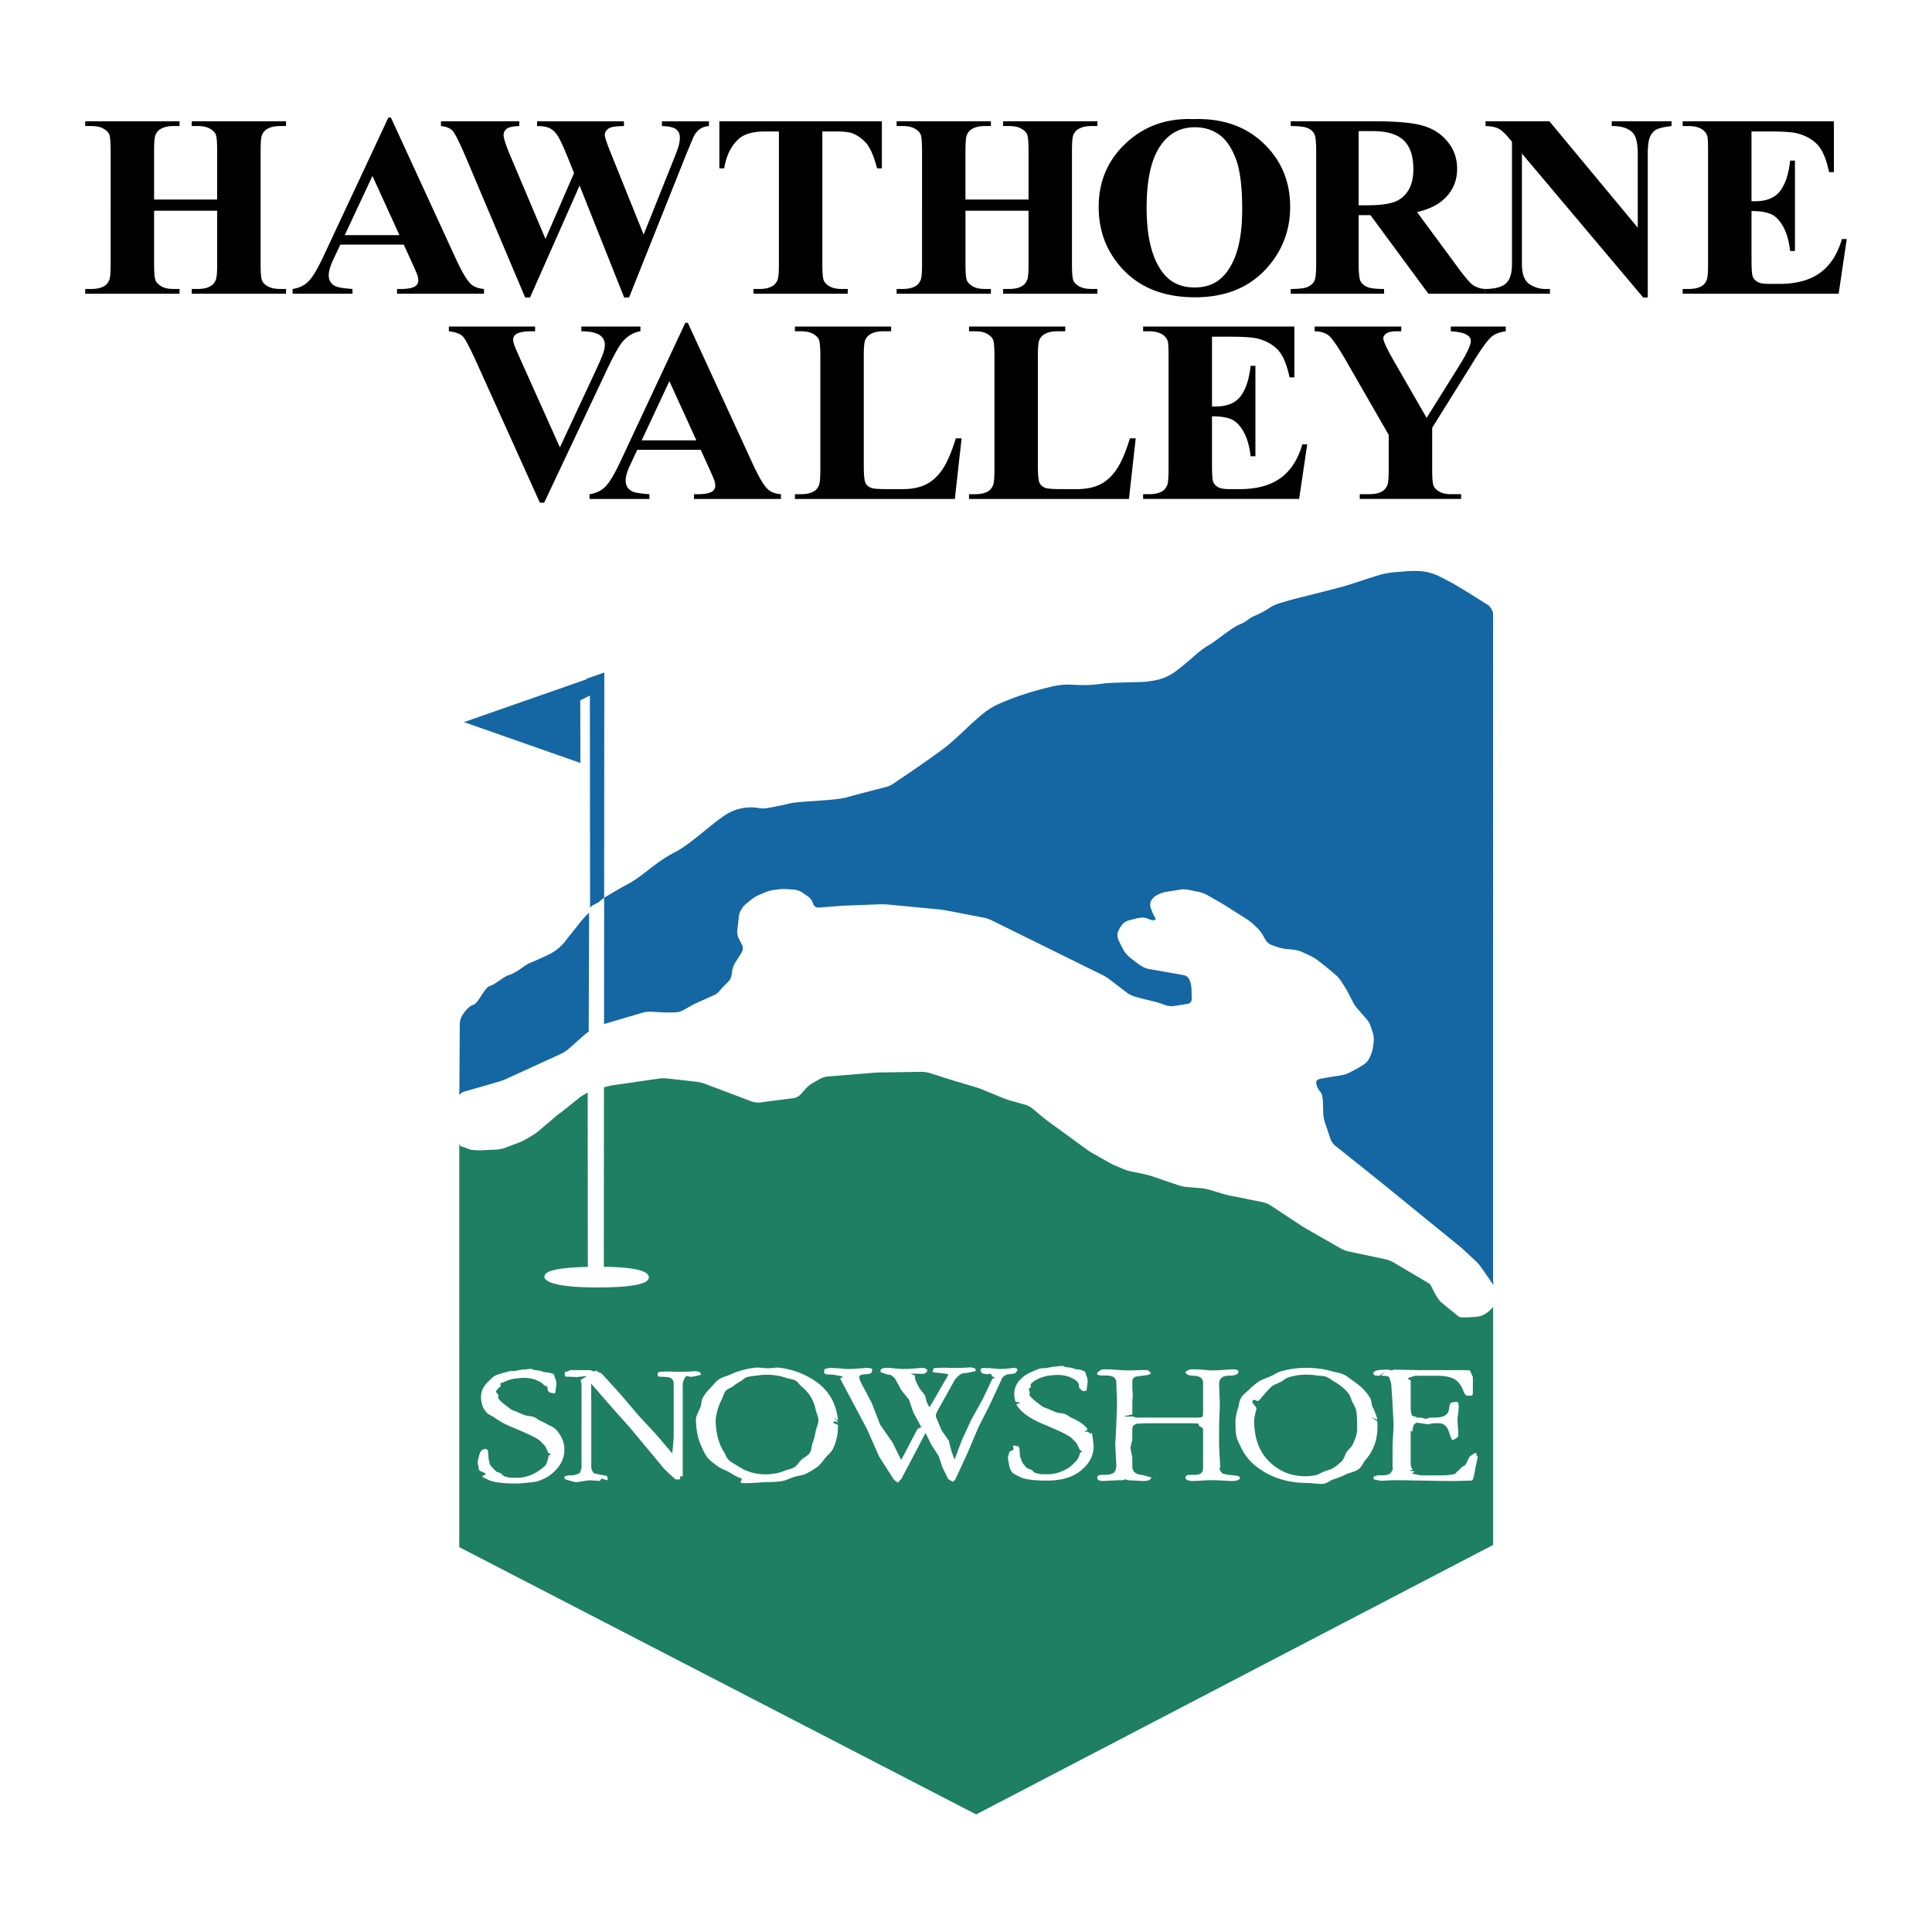 <svg xmlns="http://www.w3.org/2000/svg" width="2500" height="2500" viewBox="0 0 192.756 192.756"><g fill-rule="evenodd" clip-rule="evenodd"><path fill="#fff" d="M0 0h192.756v192.756H0V0z"/><path d="M148.967 130.395v23.744l-51.576 26.887-51.571-26.668.003-40.156c0-.225.031.176.25.201.218.023.727.289.95.312l.208.023c.223.025.588.037.812.027l1.521-.072c.224-.012.579-.084.789-.162l1.411-.529c.209-.08.539-.238.731-.354l.659-.396c.193-.115.489-.328.66-.475l1.574-1.348c.171-.146.463-.367.649-.492l1.906-1.527.691-.41.015 17.395c-3.077.09-4.331.396-4.331.971 0 .635 1.667 1.082 5.249 1.082s5.166-.363 5.166-1c0-.604-1.165-1.012-4.489-1.061l.015-17.896.084-.027c.213-.07.569-.152.791-.186l.864-.125.807-.115.889-.129c.222-.033.585-.086.807-.117l1.257-.182c.221-.033.585-.037.808-.014l1.069.121.81.092 1.07.121c.223.025.576.111.786.189l1.983.748.763.289 1.983.748c.21.078.563.119.785.09l1.198-.158.809-.105 1.364-.17a1.26 1.26 0 0 0 .676-.355l.545-.613c.149-.168.43-.395.625-.506l.787-.451c.194-.111.537-.217.76-.234l4.446-.361c.223-.02.589-.037.814-.041l4.116-.062a2.97 2.97 0 0 1 .796.117l1.918.609c.214.068.565.176.78.24l1.821.541c.215.062.561.186.77.27l2.082.854c.209.084.555.203.771.262l1.402.389c.217.061.533.227.705.371l.941.789c.172.143.461.369.641.5l1.578 1.152c.182.131.477.348.658.48l1.561 1.139c.182.131.49.33.684.439l1.559.881c.195.109.523.271.73.357l.752.318c.207.088.557.195.775.238l1.248.252c.219.043.572.139.785.211l2.703.92c.211.072.568.146.793.164l1.426.111c.223.018.582.086.797.15l1.305.395c.215.064.57.154.789.197l3.293.666c.221.045.553.182.74.307l2.969 1.961c.188.123.5.316.695.428l3.369 1.924c.193.111.533.24.752.287l3.66.775c.219.047.561.172.758.279l3.578 2.117c.328.178.424.92 1.168 1.834l1.832 1.498c.145.172 2.057 0 1.834 0 .002-.001.764.023 1.594-.965z" fill="#1e7f62"/><path d="M57.918 91.982c-.509.646-1.115 1.39-1.445 1.822a4.64 4.64 0 0 1-1.257 1.17c-.579.374-2.268 1.068-2.268 1.068a3.841 3.841 0 0 0-.703.4s-.903.683-1.461.839-1.345.932-1.902 1.088c-.558.154-1.14 1.746-1.698 1.9-.558.156-1.107 1.115-1.107 1.115a1.842 1.842 0 0 0-.205.762l-.039 6.514c-.001.223-.035.582-.016.57.019-.012.26-.254.475-.316l1.318-.375.784-.225 1.318-.377c.216-.061.559-.188.763-.281l5.539-2.533a3.35 3.35 0 0 0 .676-.439l1.242-1.1c.168-.148.446-.389.618-.531.082-.068.226-.059.184-.309l.041-11.608c.059-.197-.541.445-.857.846zM60.614 102.066c.215-.062.567-.168.782-.23l.973-.287.782-.229.973-.287a2.94 2.94 0 0 1 .798-.094l1.154.064c.224.012.59.018.814.01l.509-.013c.225-.006.567-.1.763-.211l.753-.422c.195-.111.523-.275.728-.367l1.566-.697c.205-.092.461-.283.57-.426.108-.143.329-.387.49-.543l.373-.361c.161-.156.318-.465.349-.688l.062-.439c.031-.222.153-.559.272-.75l.687-1.103a.791.791 0 0 0 .035-.698l-.358-.705a1.559 1.559 0 0 1-.133-.757l.031-.268.093-.81.031-.269c.025-.223.096-.485.157-.584l.221-.359c.061-.099.253-.294.428-.435l.491-.394c.175-.14.487-.327.693-.415l.665-.283c.207-.087.557-.185.779-.215l.515-.071c.222-.03.586-.042.81-.025l.797.059c.224.016.558.134.743.261l.608.417c.185.127.396.404.468.616l.047.138a.555.555 0 0 0 .538.354l2.093-.163a24.6 24.6 0 0 1 .813-.046l3.204-.119c.224-.008.59.002.812.023l2.119.203.812.077 2.118.202c.224.021.586.074.806.116l.327.063.801.154.326.063.8.154.327.063.801.154.326.062c.221.043.564.159.766.258l3.209 1.583c.201.099.529.262.73.36l3.209 1.584.732.36 3.207 1.583c.203.1.512.293.689.43l1.738 1.332c.178.137.5.299.717.361l.389.111c.215.061.57.154.789.207l.771.188c.219.053.57.156.781.23l.449.16c.211.074.566.107.787.07l1.389-.221a.48.48 0 0 0 .391-.473l-.025-1.045a2.72 2.72 0 0 0-.164-.787l-.043-.107a.82.82 0 0 0-.555-.449l-1.496-.266-.803-.143-1.188-.205a2.34 2.34 0 0 1-.742-.296l-.133-.087a11.496 11.496 0 0 1-.656-.481l-.408-.327a2.588 2.588 0 0 1-.512-.576 10.298 10.298 0 0 1-.373-.688l-.184-.378c-.098-.201-.152-.508-.123-.682s.156-.467.283-.653l.146-.219a1.25 1.25 0 0 1 .625-.439l.816-.213c.217-.057.525-.097.688-.089.16.007.43.08.598.162.17.082.402.125.52.095s.15-.143.076-.25a3.486 3.486 0 0 1-.287-.576l-.148-.374c-.082-.208-.068-.538.029-.732s.34-.437.539-.54l.195-.1c.201-.103.545-.215.766-.25l.682-.109.775-.124c.203-.033.551-.023.77.022l1.07.22c.219.045.559.172.754.282l1.215.686c.195.11.51.299.699.419l.695.442.688.435.697.441c.189.12.479.344.641.498l.422.398c.162.154.387.439.5.633l.326.567c.111.194.377.414.588.488l.613.215c.211.075.566.154.791.176l.85.086c.223.023.572.119.775.214l.895.418c.203.095.516.285.691.423l.514.4c.176.139.461.369.633.514l.625.525c.17.145.41.416.533.604l.326.506c.121.188.305.504.406.705l.459.891c.102.199.307.5.455.67l.184.211.537.613.168.191c.148.168.316.432.375.584.057.154.158.455.225.67l.062.203c.066.215.102.572.078.795l-.02.172a7.43 7.43 0 0 1-.113.719 4.005 4.005 0 0 1-.25.678l-.07.145a1.714 1.714 0 0 1-.521.586l-.166.105a11.76 11.76 0 0 1-.705.41l-.588.309a3.036 3.036 0 0 1-.762.254l-.742.117c-.221.035-.582.096-.803.133l-.561.098c-.221.037-.416.172-.434.299-.016.127.029.365.104.531.072.164.189.352.258.418.07.064.162.234.207.377s.088.443.094.668l.041 1.223c.008.225.072.582.143.793l.58 1.719c.072.213.273.5.449.641l4.301 3.441.635.512 5.797 4.721c.174.141 1.832 1.482 1.996 1.635l1.305 1.213c.164.152.404.428.531.611l.092.133c.129.184.338.484.465.67l.066.092c.127.184.508.746.578.84.072.094 0-.275 0-.5V61.212c0-.224-.297-.716-.486-.837 0 0-3.072-1.957-3.826-2.331-.754-.374-1.371-.79-2.352-.983-.98-.192-2.244-.046-2.244-.046-.223.026-.59.055-.812.066 0 0-.693.034-1.496.251-.803.219-2.959.973-3.924 1.237-.967.266-4.426 1.115-5.193 1.333-.768.218-1.168.344-1.168.344a3.4 3.4 0 0 0-.725.353s-.711.485-1.49.81c-.779.324-.766.564-1.572.894s-2.314 1.627-3.023 2.03c-.711.403-1.525 1.132-1.525 1.132-.168.15-.443.391-.615.537 0 0-.936.797-1.416 1.113a4.967 4.967 0 0 1-1.33.637c-.434.129-.883.196-1.432.26-.551.064-3.471.07-4.305.191-2.717.394-3.094-.172-5.115.304s-3.785 1.045-5.469 1.82c-1.686.774-3.537 3.028-5.246 4.319-1.708 1.29-5.096 3.556-5.096 3.556a2.86 2.86 0 0 1-.734.327s-2.639.668-3.885 1.019c-1.245.35-4.824.382-5.708.613-.883.232-2.315.475-2.315.475a2.435 2.435 0 0 1-.799-.022s-1.276-.291-2.719.375c-1.443.665-3.817 3.132-5.648 4.059-1.83.927-3.117 2.32-4.56 3.103-1.443.782-2.432 1.407-2.432 1.407a.444.444 0 0 0-.027.019l-.011 12.594.348-.105zM60.274 89.576l.019-22.479-1.773.615v.061l-12.229 4.271 11.617 4.076-.015-6.247.961-.48.018 21.273c-.084-.261.798-.6.798-.6.152-.152.415-.366.604-.49z" fill="#1467a2"/><path d="M69.925 137.154c0 .029-.803.205-.963.211-.161.006-.368-.096-.488-.061s-.257.402-.297.494-.06.197-.06.318v9.14c0 .104-.213-.023-.225.027s-.074.336-.09.328c-.016-.006-.403-.006-.435-.033l-1.067-.99-3.443-4.143-1.872-2.096-2.01-2.316.017 2.039v6.359c0 .119.158.479.237.539.079.062 1.218.26 1.297.279s.126.391.07.42-.47-.146-.581-.146c-.03 0-.135.227-.197.225l-.996-.059c-.081-.002-1.271.189-1.34.195-.069.006-1.106-.281-1.131-.326a.31.31 0 0 1-.036-.154c0-.021.025-.098.038-.113.012-.014.381-.094.426-.094.044-.002.338-.006.428-.012.09-.004.575-.172.618-.209s.193-.463.193-.549V138.111c0-.084-.057-.359-.086-.412-.028-.055.652-.375.595-.396-.057-.02-.992.102-1.072.092a2.286 2.286 0 0 0-.26-.023 10.182 10.182 0 0 0-.379-.008c-.029-.002-.356-.018-.383-.027-.026-.008-.048-.023-.066-.041s-.027-.363-.015-.395.233-.062.259-.076c.025-.012.28-.127.334-.127h1.936c.078 0 .274.125.339.127.064.004.249-.082.272-.072.023.008.448.324.485.232l1.836 2.012 1.913 2.246 1.782 1.924 1.569 1.846.137-1.605V138.114c0-.084-.006-.162-.019-.23s-.033-.129-.059-.182a.843.843 0 0 0-.233-.221c-.052-.021-.176-.076-.25-.086-.075-.012-.853-.043-.88-.047s-.142-.055-.151-.07c-.009-.016-.016-.236.008-.279a.277.277 0 0 1 .107-.111c.047-.029.992-.061 1.077-.055.084.006.615.029.683.031.066.002.742-.006.812-.008s.355-.012.429-.016l.221-.012.458-.029c.044 0 .424.098.439.115.016.02.069.205.069.24zM79.958 145.641c-.251.242-.4.545-.675.727-.275.182-.677.242-.975.363s-.609.213-.93.273a5.362 5.362 0 0 1-1.981.002 4.78 4.78 0 0 1-.911-.27c-.292-.121-.572-.27-.841-.449s-.694-.383-.939-.623c-.245-.238-.291-.51-.475-.799s-.337-.604-.459-.941a5.792 5.792 0 0 1-.276-1.088 7.812 7.812 0 0 1-.092-1.234c.045-.359.115-.697.209-1.014.095-.316.215-.611.359-.887.144-.273.239-.695.433-.928.193-.232.487-.277.731-.469s.497-.359.759-.502.333-.307.615-.4c.281-.096.774-.123 1.074-.172a6.02 6.02 0 0 1 .93-.072c.336 0 .66.025.973.076.313.049.614.125.905.225s.7.127.968.277c.268.148.393.42.638.619.246.199.46.418.644.652.184.234.337.486.46.758.123.271.215.559.276.865.061.307.275.711.275 1.053 0 .43-.215.756-.278 1.139a5.601 5.601 0 0 1-.283 1.08c-.125.338-.114.771-.303 1.061s-.579.435-.831.678zm1.295-7.905a7.927 7.927 0 0 0-2.202-1.018 8.579 8.579 0 0 0-1.217-.254c-.418-.057-.772.047-1.216.047-.438 0-.926-.109-1.391-.047a8.746 8.746 0 0 0-1.231.256 8.011 8.011 0 0 0-1.151.428c-.37.17-.735.215-1.078.441-.343.229-.641.633-.91.906a4.87 4.87 0 0 0-.697.887c-.195.318-.15.629-.271.992-.121.365-.408.783-.455 1.193 0 .51.044.988.132 1.438s.219.869.396 1.26c.176.389.368.828.632 1.16.264.33.599.549.95.82s.698.369 1.084.572c.387.203.814.512 1.235.646s-.267.428.189.496c.457.066 2.058-.09 2.549-.09.474 0 .933-.031 1.375-.094.442-.064.892-.311 1.303-.438.41-.125.782-.129 1.16-.316.379-.189.741-.408 1.088-.66s.583-.641.843-.938c.26-.299.544-.502.717-.846.174-.342.304-.707.39-1.096s.13-.799.13-1.232v-.082c0-.027-.48-.18-.48-.209 0-.027.111-.135.111-.164 0-.027.369.15.369.123 0-.029-.377-.48-.377-.51-.001-.027.374.365.373.336l-.007-.088a5.8 5.8 0 0 0-.261-1.258 4.938 4.938 0 0 0-.473-1.029 4.936 4.936 0 0 0-.693-.887 5.91 5.91 0 0 0-.916-.745zM108.373 138.771a.65.65 0 0 1-.109-.008c-.035-.004-.158.045-.191.029-.139-.061-.322-.232-.242-.184a.85.85 0 0 1-.139-.135.397.397 0 0 1-.033-.08 3.258 3.258 0 0 1-.021-.281c-.027-.105-.068-.15-.137-.23a1.49 1.49 0 0 0-.232-.215c-.088-.066-.516-.275-.633-.314s-.24-.072-.367-.098-.258-.047-.395-.059a4.117 4.117 0 0 0-.422-.02c-.18 0-.861.07-1.023.107a3.75 3.75 0 0 0-.475.135c-.154.053-.305.115-.449.188s-.273.148-.381.229c-.109.082-.201.168-.273.258s.018.205-.018.305c-.037.098-.184.076-.184.186 0 .111.043.184.084.297.043.113-.074.24.008.355s.186.229.309.346c.123.115.268.232.432.35.166.117.363.307.559.418.193.111.381.141.604.246.225.104.461.203.713.301s.576.078.857.17c.281.09.484.301.723.402.236.104.451.211.646.324.191.113.363.232.514.357.148.125.275.256.381.393s-.309.217-.23.357c.145-.137.32-.057.465.08.053.146.213-.109.24.041.025.15.156 1.115.156 1.271a2.85 2.85 0 0 1-.695 1.865 4.092 4.092 0 0 1-1.219.986c-.246.129-.512.234-.797.32s-.59.15-.914.193-.67.064-1.033.064c-.369 0-.705-.01-1.008-.029-.305-.02-.576-.047-.816-.086s-.449-.086-.625-.145c-.176-.057-.885-.418-.969-.512s-.154-.197-.211-.311a1.498 1.498 0 0 1-.127-.363c-.027-.129-.139-.793-.139-.793 0-.104.123-.512.137-.59.012-.076.396-.219.422-.27.027-.051-.076-.381-.043-.393.033-.014.439.043.479.059s.143.145.154.193c.014.049.035.607.066.803.031.197.061.18.123.346 0 .236.434.719.557.828.123.107.287.092.426.174.139.08.256.26.41.314s.318.096.488.123c.172.027.959.025 1.164-.004a4.027 4.027 0 0 0 1.174-.346c.188-.088.369-.188.547-.305.178-.115.713-.619.801-.756.09-.139.285-.527.285-.686 0-.062.219-.092.209-.156s-.211-.104-.238-.17a8.693 8.693 0 0 0-.309-.65c-.045-.064-.48-.514-.559-.576s-.193-.137-.344-.223-.338-.184-.562-.291c-.223-.109-.484-.229-.781-.359s-.629-.273-.998-.428a10.876 10.876 0 0 1-1.006-.471 6.974 6.974 0 0 1-.797-.496 4.026 4.026 0 0 1-.588-.52 2.42 2.42 0 0 1-.379-.541c.861-.229-.062-.17-.09-.254a2.891 2.891 0 0 1-.101-.5 2.573 2.573 0 0 1-.012-.248 1.983 1.983 0 0 1 .305-1.076c.104-.164.23-.318.383-.465.152-.148.332-.287.535-.416.203-.131 1.082-.521 1.318-.586.236-.066.412-.027.664-.059.252-.033.58-.137.848-.137.195 0 .549-.076.734-.068.184.008.199.102.375.119.176.016.346.037.514.062.166.025.316.109.475.143s.309.014.426.053c.119.037.354.125.432.168.08.041.148.273.148.324l.129.326.041.377c-.003.006-.107.918-.146.918zM123.709 147.406c0 .059-.016.109-.049.154s-.082.082-.148.111-.148.051-.246.066c-.1.014-.215.021-.346.021l-.133-.002c-.053-.002-.117-.006-.191-.008a20.673 20.673 0 0 0-.254-.012 27.367 27.367 0 0 0-.314-.018c-.113-.006-.225-.012-.332-.016-.107-.006-.211-.01-.311-.014-.1-.002-.195-.006-.287-.006-.092-.002-.18-.004-.264-.004-.059 0-.121.002-.189.004-.068 0-.143.004-.221.006-.08.004-.164.008-.254.014-.092.004-.188.01-.289.016l-.279.018-.23.012c-.07.002-.131.006-.184.008l-.137.002c-.127 0-.24-.008-.336-.021-.096-.016-.176-.037-.24-.066s-.113-.066-.145-.109a.253.253 0 0 1-.018-.269c.019-.033.051-.061.092-.082s.092-.039.152-.051c.061-.01.133-.016.213-.016h.45a1.405 1.405 0 0 0 .33-.037.689.689 0 0 0 .139-.047.613.613 0 0 0 .119-.064.451.451 0 0 0 .17-.213c.018-.047.031-.098.041-.154s.014-.119.014-.188V142.825c0-.105-.002-.199-.01-.283-.006-.082-.301-.242-.361-.256-.059-.012-.047-.254-.141-.262a9.575 9.575 0 0 0-.774-.026h-3.856c-.238 0-.451.002-.641.006-.188.004-.352.01-.492.018a4.452 4.452 0 0 0-.344.027c-.09.01-.359.184-.379.236a.752.752 0 0 0-.047.182c-.01.068-.016.148-.016.236v.898l-.191.855.191.941v.898c0 .133.021.25.064.352a.678.678 0 0 0 .188.262.925.925 0 0 0 .316.17c.127.043.273.068.441.08l.223.062.223.061.221.062.223.061a.348.348 0 0 1-.088.154.466.466 0 0 1-.16.111.955.955 0 0 1-.232.066 2.02 2.02 0 0 1-.307.021l-.105-.002c-.047-.002-.105-.006-.174-.008a15.1 15.1 0 0 0-.242-.012l-.309-.018c-.116-.006-.227-.012-.334-.016-.109-.006-.215-.01-.318-.014-.102-.002-.229-.084-.324-.086-.098-.002-.166.076-.256.076-.084 0-.172.002-.262.004-.09 0-.184.004-.279.006-.096.004-.195.008-.297.014-.102.004-.207.01-.314.016l-.293.018-.234.012c-.066.002-.123.006-.17.008l-.111.002c-.098 0-.184-.008-.258-.021a.624.624 0 0 1-.182-.066.29.29 0 0 1-.111-.109.334.334 0 0 1-.037-.154c0-.043.012-.082.035-.115s.057-.061.102-.082a.734.734 0 0 1 .172-.051 1.61 1.61 0 0 1 .238-.016h.244a2.453 2.453 0 0 0 .467-.045 1.232 1.232 0 0 0 .349-.139.461.461 0 0 0 .129-.121.7.7 0 0 0 .092-.172c.023-.066.043-.143.055-.229.012-.084.018-.178.018-.281l-.104-2.01.104-2.072.076-2.049-.076-2.033a1.16 1.16 0 0 0-.018-.211c-.012-.062-.029-.119-.053-.17s-.053-.096-.088-.133-.076-.07-.123-.094a1.132 1.132 0 0 0-.328-.113 2.53 2.53 0 0 0-.42-.037h-.364c-.041 0-.08 0-.117-.002a1.564 1.564 0 0 1-.287-.044.152.152 0 0 1-.066-.037.12.12 0 0 1-.039-.064.229.229 0 0 1-.012-.094c0-.035.371-.348.471-.357a3.1 3.1 0 0 1 .355-.016 8.818 8.818 0 0 1 .46.008c.076.002.152.006.23.012.076.004.152.008.227.014a26.438 26.438 0 0 0 .508.036 59.735 59.735 0 0 0 .615.036c.064 0 .133 0 .207-.002l.238-.002.268-.006.297-.008c.105-.004.201-.006.287-.008l.234-.006.18-.004h.129c.117 0 .221.004.309.01.09.008.379.281.34.326a.43.43 0 0 1-.178.115c-.08.031-.178.055-.297.07s-1.049.123-1.127.172a.478.478 0 0 0-.178.188.529.529 0 0 0-.061.262v.689l.047.658-.047.721v.689a11.591 11.591 0 0 0 .012.502c.002.061-.818.17-.814.209.006.041.838.01.844.027.008.018.121.023.152.029.033.004.092.076.133.076H119.398a2.535 2.535 0 0 0 .373-.018.75.75 0 0 0 .178-.053.558.558 0 0 0 .062-.158 2.004 2.004 0 0 0 .02-.334v-2.9a.74.74 0 0 0-.055-.295.537.537 0 0 0-.164-.215.75.75 0 0 0-.273-.135 1.541 1.541 0 0 0-.383-.059c-.145-.006-.273-.018-.383-.037s-.199-.047-.273-.08a.419.419 0 0 1-.164-.123.268.268 0 0 1-.055-.162c0-.023.416-.229.465-.234.049-.004.1-.008.154-.01s.113-.002.174-.002a7.422 7.422 0 0 1 .418.008c.068.002.137.006.203.012.068.004.135.008.201.014a27.674 27.674 0 0 0 .68.054l.264.018.27-.002.258-.006.25-.01c.08-.004.16-.008.238-.014s.158-.012.242-.016c.084-.006.17-.014.26-.018l.277-.02.297-.02c.105 0 .197.004.275.014s.145.023.197.043c.051.02.092.043.117.072a.137.137 0 0 1 .039.1c0 .068-.02.127-.061.178a.445.445 0 0 1-.18.127 1.304 1.304 0 0 1-.301.076 3.248 3.248 0 0 1-.422.025c-.162 0-.303.018-.422.053a.778.778 0 0 0-.301.158c-.082.07-.141.16-.182.266s-.061.229-.061.371l.074 2.051-.074 2.043v2.049l.105 2.053c0 .131-.084.244-.041.346a.718.718 0 0 0 .195.262c-.035.109.195.129.324.17.129.043.281.07.453.08.174.014.326.027.455.043s.238.035.324.055c.086.021.152.043.195.068s.069.056.069.085zM147.445 145.328l-.121.564-.123.566s-.178 1.234-.34 1.25c-.164.014-.904.033-1.15.039-.244.008-.529.012-.857.012l-.496-.002-.652-.008-.812-.012a304.06 304.06 0 0 0-.967-.018l-.939-.016-.73-.014c-.209-.002-.381-.006-.52-.006l-.309-.004-.207.002-.215.004-.445.014-.232.012-.486.029c-.082.004-.764-.123-.787-.164a.468.468 0 0 1-.004-.246c.02-.031.375-.137.457-.137H137.979c.074 0 .34-.029.398-.043.059-.016.26-.104.303-.133s.08-.066.111-.111a.647.647 0 0 0 .08-.15c.02-.059.076-.123.086-.193.012-.072-.023-.152-.023-.238v-2.094l.105-2.029-.105-2.156-.131-1.965c0-.072-.213-.729-.264-.744a3.011 3.011 0 0 0-.361-.068 3.736 3.736 0 0 0-.221-.008h-.174l.357-.371-.529.371c-.061 0-.117 0-.168-.004-.049-.002-.209-.021-.238-.029s-.053-.016-.072-.025c-.018-.01-.074-.066-.084-.084s-.016-.037-.02-.059a.428.428 0 0 1 .014-.158c.016-.027.275-.166.336-.178.059-.014.359-.051.451-.059.09-.006.518-.018.641-.018.074 0 .25.074.361.076.109 0 .154-.072.301-.07s.311.004.492.008l.6.012.59.01c.176.004.332.006.467.01.133.002.246.004.34.004.092.002.164.002.215.002H145.857c.092 0 .178 0 .254.002.078.002-.062-.004 0 0 .064.002.461.014.51.018s.328.678.328.678v1.041s-.006.631-.018.674a.263.263 0 0 1-.055.111c-.023.029-.541.029-.566.012a2.114 2.114 0 0 1-.207-.215 1.627 1.627 0 0 1-.084-.209c-.059-.15-.121-.289-.189-.416s-.141-.242-.221-.344a1.618 1.618 0 0 0-.531-.468 2.12 2.12 0 0 0-.324-.139 2.925 2.925 0 0 0-.381-.102 4.259 4.259 0 0 0-.438-.059 5.523 5.523 0 0 0-.494-.021H141.827c-.146 0-.279.004-.398.008s-.016-.049-.105-.039-.844.23-.861.291.305.168.297.25c-.01.08-.014.174-.014.275v2.362c0 .117.002.223.008.316.006.092.104.496.125.52.021.021.354.117.424.123.072.006-.053.068.035.068h.445l.463.129.428-.129h.445c.225 0 .424-.018.596-.053.174-.033.32-.086.439-.156a.783.783 0 0 0 .408-.623c.014-.139.035-.26.064-.363.027-.105.061-.191.102-.262.039-.068.684-.135.697-.113.016.021.062.131.072.162a.955.955 0 0 1 .021.104.646.646 0 0 1 .014.113c.004.039.006.082.006.125s-.002.088-.004.137a15.77 15.77 0 0 0-.012.158l-.02.186c-.008.064-.016.135-.027.207l-.027.199c-.006.059-.014.109-.018.152-.006.045-.01.082-.012.111l-.004.066c0 .049.006.283.01.352s.008.139.014.215c.004.076.029.406.035.477l.02.334c.002.041-.006.289-.021.363-.018.074-.363.275-.414.299a.405.405 0 0 1-.18.037c-.006 0-.074-.139-.102-.207a50.89 50.89 0 0 1-.227-.625 1.857 1.857 0 0 0-.166-.363 1.106 1.106 0 0 0-.217-.26.814.814 0 0 0-.266-.156.908.908 0 0 0-.312-.053h-.604l-.533.104-.676-.104-.396-.059c-.068 0-.281.16-.299.18-.02.02-.104.262-.113.32-.01.061-.051.295-.055.375-.006.08-.168-.141-.168-.039v3.242c0 .076.008.15.023.223s.037.141.068.207c.031.064.068.129.115.189-.715.137.1.117.16.172.062.055-.295.174-.219.215s.377.064.469.092c.09.027.188.049.291.062.105.014.219.02.338.02h1.756c.188 0 .363-.004.527-.014s.316-.025.457-.045.27-.043.387-.072.229-.23.311-.287.324-.299.395-.375c.07-.074.404-.229.449-.338.047-.109.09-.211.133-.303s.082-.174.121-.248c.037-.072.074-.137.109-.191.033-.055.477-.33.504-.34a.465.465 0 0 1 .182.008c.029.016-.021.215-.012.26s.137.015.137.075zM94.605 137.133c-.026-.053-.448-.107-.522-.117-.074-.01-1.022-.102-1.031-.117-.009-.016.068-.359.115-.389s.993-.061 1.077-.055c.085.004.616.029.683.029.066.002.743-.004.813-.006l.428-.018c.073-.002.147-.006.221-.01.075-.006.38-.023.457-.029.045 0 .424.096.44.113s.068.203.068.238c0 .029-.803.207-.963.211-.16.006-.301.027-.422.062-.12.033-.441.285-.481.377l-.014.002a1.755 1.755 0 0 0-.23.27l-.444.797-.444.797-.443.797-.444.797a2.238 2.238 0 0 0-.096.275 1.292 1.292 0 0 0 0 .176c.004.031.58 1.391.58 1.391l.707.998.256 1.029.314.877.789-2.076.925-1.982 1.061-1.891.995-2.103c.01-.035.271-.105.275-.137.006-.031-.283-.088-.283-.115 0-.057-.113-.229-.172-.258-.057-.029-.229.043-.344.041-.113-.004-.455-.074-.512-.107-.057-.031-.16-.361-.143-.393a.59.59 0 0 1 .215-.123c.053-.01.66.01.736.018.078.006.936.084.967.084.051 0 .598-.025.656-.029.057-.006.297-.029.357-.037.062-.008.314-.041.379-.051.041 0 .262.035.283.047.021.01.105.123.109.146.002.025-.178.324-.24.346s-.137.039-.225.053-.518.055-.611.082a1.542 1.542 0 0 0-.432.301.953.953 0 0 0-.123.252l-1.121 2.426-1.15 2.27-1.095 2.584-1.123 2.426a3.584 3.584 0 0 1-.143.27c-.018.025-.153.15-.173.16-.02.012-.47-.234-.498-.289l-.562-1.145-.361-1.104-.763-1.186-.562-1.146-.602 1.146-.602 1.145-.602 1.145-.602 1.145c-.017.031-.349.381-.369.385s-.4-.318-.428-.385l-1.403-2.18-1.249-2.814-1.326-2.496-1.326-2.496c-.027-.047.298-.188.264-.217-.034-.027-.631-.123-.672-.133-.041-.012-.231-.047-.286-.053s-.299-.018-.367-.018c-.071 0-.299-.016-.341-.023a.66.66 0 0 1-.202-.121c-.009-.021.005-.348.03-.381.025-.031.474-.141.576-.141.062 0 .89.049.993.059l.598.055c.028.002.49-.002.572-.006a60.39 60.39 0 0 0 1.483-.107c.096 0 .382.039.43.059s.09.04.113.07c.024.029-.075.375-.13.41-.056.033-.39.098-.501.096a2.644 2.644 0 0 0-.5.064c-.055.023-.167.166-.167.213 0 .037.033.207.049.256.016.049.114.273.146.336l1.043 1.979.854 2.199 1.23 1.758.864 1.758.403-.768.403-.768.404-.768.403-.768c.021-.053.414-.205.431-.252.016-.045-.124-.051-.129-.076a1.545 1.545 0 0 0-.061-.176 1.116 1.116 0 0 0-.054-.1l-.602-1.111-.407-1.223-.797-.996-.602-1.109c-.017-.047-.404-.373-.447-.381a3.988 3.988 0 0 0-.295-.035c-.055-.004-.726-.24-.724-.281.003-.039.033-.215.06-.248.028-.031.245-.115.327-.125.082-.01.374-.016.427-.012.054.002.563.045.655.055s.601.053.655.055.548-.002.629-.006a67.325 67.325 0 0 0 1.162-.086c.071-.006.381-.018.45-.008.069.01.311.18.311.219a.35.35 0 0 1-.039.168c-.026.047-.233.18-.312.197-.078.018-1.191-.033-1.269-.02-.079.014.439.186.413.219a.193.193 0 0 0-.039.119c0 .031.1.404.12.449l.36.695.536.688.185.701.269.496.403-.693.403-.695.403-.693.403-.695c.027-.043.282-.451.256-.504z" fill="#fff"/><path d="M55.372 139.012a.663.663 0 0 1-.11-.008 4.05 4.05 0 0 1-.35-.057c-.14-.061-.173-.098-.094-.049a.885.885 0 0 1-.138-.135.35.35 0 0 1-.034-.08 3.258 3.258 0 0 1-.021-.281c-.027-.105-.302-.148-.369-.227a1.472 1.472 0 0 0-.234-.217c-.087-.064-.515-.275-.632-.314s-.24-.072-.367-.098a4.11 4.11 0 0 0-.816-.079c-.18 0-.862.072-1.025.107-.162.035-.32.08-.474.135-.154.053-.303.115-.449.188s-.178.016-.287.098c-.109.08.028.244-.045.334-.072.09-.209.127-.246.227-.036.098-.2.184-.2.291 0 .111.198.209.239.322s-.075.242.008.355c.082.115.185.23.309.346.123.115.267.232.432.35s.363.307.557.418c.194.109.382.141.605.246.223.104.461.205.713.303.252.096.576.076.857.168.282.09.484.301.722.402.237.104.453.211.646.324.194.113.579.271.728.396.149.125.277.256.381.393.105.137.197.275.276.416s.145.283.197.43a2.732 2.732 0 0 1-.152 2.189 3.161 3.161 0 0 1-.386.58 4.218 4.218 0 0 1-.541.535 3.898 3.898 0 0 1-.678.451 4.64 4.64 0 0 1-.796.32c-.286.086-.805.111-1.129.154s-.669.064-1.034.064c-.368 0-.704-.01-1.008-.029a8.113 8.113 0 0 1-.816-.086 3.837 3.837 0 0 1-.625-.145c-.176-.057-.77-.322-.854-.418-.084-.094.374-.191.318-.303s-.626-.24-.655-.371c-.028-.129-.14-.793-.14-.793 0-.104.123-.512.136-.59.013-.076.091-.33.117-.381.026-.051.23-.27.263-.281.033-.014.325-.053.363-.035a.516.516 0 0 1 .156.193c.013.049.035.607.065.803.031.197.077.379.139.547s.495.578.618.688c.124.107.287.092.426.174s.255.26.41.314c.155.055.318.096.489.123.17.025.958.025 1.163-.004s.405-.072.6-.129c.196-.059.489-.137.574-.217.187-.088.37-.189.547-.305.178-.115.651-.479.74-.615.089-.139.267-.727.267-.885 0-.064.219-.092.209-.158-.009-.064-.21-.104-.237-.17-.026-.064-.262-.586-.309-.65s-.481-.514-.559-.576-.193-.137-.344-.223-.338-.184-.562-.291c-.224-.107-.484-.229-.781-.359s-.63-.273-1-.426c-.37-.154-.705-.312-1.005-.473a6.957 6.957 0 0 1-.796-.496c-.231-.17-.609-.312-.771-.488a2.36 2.36 0 0 1-.378-.543 2.527 2.527 0 0 1-.089-.252 2.585 2.585 0 0 1-.115-.748 1.997 1.997 0 0 1 .306-1.078c.102-.162.23-.318.382-.465s.452-.453.655-.584c.204-.131 1.146-.383 1.382-.447s.411-.027.664-.059c.252-.033.581-.137.849-.137.194 0 .548-.076.732-.068s.2.102.375.119c.176.016.347.037.514.062.167.025.317.109.476.143.157.033.307.016.426.053s.362.078.441.119.147.273.147.324l.131.326.041.377c.003.004-.103.916-.14.916zM133.85 145.799a5.578 5.578 0 0 1-.805.65c-.281.184-.658.25-.965.373-.303.123-.533.307-.861.367a5.48 5.48 0 0 1-2.022.002 4.772 4.772 0 0 1-1.785-.732 5.47 5.47 0 0 1-.787-.643c-.248-.244-.469-.514-.656-.809s-.344-.613-.469-.959a5.805 5.805 0 0 1-.279-1.109 7.87 7.87 0 0 1-.096-1.26c.047-.365.117-.709.215-1.033.096-.322-.512-.609-.365-.889.146-.281.457.184.654-.055.199-.236 1.016-1.191 1.264-1.387.248-.193.637-.305.904-.451.268-.145.414-.326.701-.424s.584-.17.891-.219.623-.072.947-.072c.344 0 .674.025.992.076.32.051.658.025.955.127.295.104.549.33.822.482.271.152.533.33.783.533.25.205.469.426.658.666.188.238.256.576.381.852.125.277.307.49.369.803s.094.643.094.99c0 .439.033.939-.031 1.33s-.227.674-.355 1.018c-.127.344-.459.555-.65.85-.194.296-.247.675-.504.923zm1.228-7.973c-.34-.225-.627-.506-.994-.676-.459-.211-.822-.229-1.207-.34-.393-.113-.799-.197-1.217-.254s-.85-.086-1.293-.086c-.451 0-.889.029-1.312.086s-.834.143-1.23.256c-.398.113-.674.324-1.045.494-.369.17-.832.301-1.176.529a4.867 4.867 0 0 0-.918.75c-.27.273-.645.518-.838.836-.236.385-.217.727-.334 1.076-.119.363-.203.75-.25 1.16 0 .508-.004 1.152.084 1.6.088.449.266.705.441 1.096.176.389.396.748.66 1.078s.57.631.922.902a7.584 7.584 0 0 0 2.318 1.217 8.27 8.27 0 0 0 1.316.307c.457.066.93.1 1.422.1.473 0 1.16.143 1.604.078.441-.062.639-.328 1.049-.455.41-.125.805-.281 1.184-.471.379-.188.91-.258 1.258-.51.346-.25.479-.674.738-.971a4.617 4.617 0 0 0 1.041-2.055c.086-.389.129-.801.129-1.234v-.08-.084-.082c0-.029 0 .027 0 0v-.172a1.182 1.182 0 0 1-.004-.086c-.002-.029-.553-.402-.557-.432-.002-.029.545.283.541.254-.049-.412-.242-.748-.363-1.115-.223-.209-.168-.762-.361-1.08-.195-.32-.426-.615-.693-.889s-.573-.52-.915-.747z" fill="#fff"/><path d="M15.375 21.024v5.339c0 .874.051 1.42.152 1.638.101.219.3.412.594.579.295.167.693.25 1.195.25h.595v.473H8.504v-.473h.597c.522 0 .943-.088 1.262-.265.23-.12.407-.325.531-.613.098-.204.146-.733.146-1.589V15.042c0-.877-.048-1.425-.146-1.643-.097-.217-.294-.409-.591-.575-.297-.166-.697-.249-1.202-.249h-.597v-.474h9.407v.474h-.595c-.519 0-.938.092-1.255.277-.229.111-.41.31-.542.596-.097.203-.146.734-.146 1.594v4.867h6.293v-4.867c0-.877-.049-1.425-.146-1.643-.097-.217-.296-.409-.597-.575-.301-.166-.704-.249-1.209-.249h-.584v-.474h9.407v.474h-.584c-.531 0-.951.092-1.261.277-.23.111-.413.31-.544.596-.098.203-.146.734-.146 1.594v11.321c0 .874.049 1.42.146 1.638.097.219.296.412.597.579.302.167.705.25 1.209.25h.584v.473h-9.407v-.473h.584c.531 0 .951-.088 1.261-.265.23-.12.412-.325.544-.613.098-.204.146-.733.146-1.589v-5.339h-6.291zM34.396 23.458l2.763-5.905 2.693 5.905h-5.456zm6.859 3.076c.247.56.38.877.398.953.053.167.079.327.079.476a.684.684 0 0 1-.292.589c-.282.187-.772.28-1.471.28h-.357v.473h8.678v-.473c-.548-.046-.972-.2-1.272-.46-.397-.344-.905-1.186-1.523-2.524L39.001 11.73h-.252L32.32 25.468c-.609 1.312-1.122 2.177-1.537 2.596-.416.419-.945.674-1.59.767v.473h5.973v-.473c-.936-.065-1.523-.167-1.761-.307-.407-.223-.609-.576-.609-1.06 0-.362.124-.822.371-1.381l.786-1.68h6.331l.971 2.131zM70.732 12.102v.474a1.82 1.82 0 0 0-.859.268c-.233.151-.439.383-.618.694-.053.093-.329.745-.829 1.955l-5.663 14.184h-.492l-4.445-11.163-4.943 11.163h-.489L46.46 15.648c-.601-1.399-1.021-2.247-1.258-2.544-.239-.297-.641-.473-1.206-.528v-.474h7.811v.474c-.627.019-1.044.111-1.252.277s-.311.37-.311.61c0 .325.216.999.649 2.026l3.53 8.348 2.85-6.574-.723-1.793c-.406-.982-.72-1.64-.94-1.97s-.475-.567-.762-.709c-.287-.143-.708-.214-1.265-.214v-.474h8.667v.474c-.609.009-1.046.055-1.311.139a.908.908 0 0 0-.437.305.758.758 0 0 0-.159.472c0 .194.199.786.596 1.775l3.277 8.139 2.939-7.358c.309-.759.499-1.277.57-1.555.07-.278.105-.537.105-.778 0-.342-.124-.613-.371-.812-.248-.199-.72-.308-1.418-.326v-.474h4.691v-.002zM87.985 12.102V16.8h-.481c-.282-1.078-.595-1.854-.938-2.327-.344-.473-.815-.851-1.415-1.132-.334-.15-.92-.225-1.757-.225h-1.348v13.248c0 .874.05 1.42.151 1.638.101.219.298.412.592.579.293.167.694.25 1.202.25h.591v.473h-9.407v-.473h.594c.52 0 .938-.088 1.256-.265.229-.12.409-.325.541-.613.097-.204.146-.733.146-1.589V13.116h-1.348c-1.215 0-2.097.244-2.647.731-.771.694-1.259 1.678-1.463 2.953h-.481v-4.698h16.212zM96.326 21.024v5.339c0 .874.05 1.42.152 1.638.102.219.3.412.594.579.295.167.693.25 1.195.25h.596v.473h-9.408v-.473h.598c.522 0 .942-.088 1.262-.265.229-.12.407-.325.531-.613.097-.204.146-.733.146-1.589V15.042c0-.877-.048-1.425-.146-1.643-.098-.217-.295-.409-.591-.575-.296-.166-.697-.249-1.202-.249h-.598v-.474h9.408v.474h-.596c-.52 0-.938.092-1.254.277-.229.111-.41.31-.542.596-.098.203-.146.734-.146 1.594v4.867h6.293v-4.867c0-.877-.049-1.425-.146-1.643-.098-.217-.297-.409-.598-.575-.301-.166-.703-.249-1.209-.249h-.584v-.474h9.408v.474h-.586c-.531 0-.951.092-1.26.277-.23.111-.414.31-.545.596-.098.203-.146.734-.146 1.594v11.321c0 .874.049 1.42.146 1.638.098.219.297.412.596.579.303.167.705.25 1.209.25h.586v.473h-9.408v-.473h.584c.531 0 .953-.088 1.262-.265.23-.12.412-.325.545-.613.098-.204.146-.733.146-1.589v-5.339h-6.292zM121.576 13.388c.688.463 1.252 1.254 1.693 2.374.443 1.119.664 2.812.664 5.078 0 1.897-.217 3.438-.65 4.622-.434 1.184-1.041 2.044-1.818 2.581-.611.425-1.373.638-2.285.638-1.355 0-2.408-.49-3.16-1.471-1.08-1.396-1.621-3.552-1.621-6.467 0-2.46.35-4.348 1.049-5.661.859-1.591 2.111-2.387 3.76-2.387.892 0 1.683.231 2.368.693zm-9.234.888c-1.818 1.697-2.727 3.821-2.727 6.371 0 2.263.697 4.219 2.096 5.87 1.77 2.096 4.271 3.144 7.508 3.144 3.229 0 5.727-1.098 7.496-3.296 1.336-1.65 2.004-3.561 2.004-5.731 0-2.55-.896-4.671-2.688-6.363-1.791-1.693-4.119-2.488-6.984-2.386-2.654-.103-4.889.694-6.705 2.391zM136.969 13.083c1.418 0 2.445.308 3.084.925s.959 1.569.959 2.858c0 .886-.174 1.605-.521 2.158-.35.553-.826.935-1.436 1.145-.607.21-1.523.315-2.748.315h-.752v-7.401h1.414zm-.239 8.38l5.781 7.841h5.66v-.473a2.372 2.372 0 0 1-1.266-.427c-.24-.184-.645-.648-1.213-1.393l-4.312-5.85c1.098-.26 1.951-.655 2.562-1.185.957-.827 1.436-1.873 1.436-3.136 0-1.04-.32-1.946-.959-2.717-.639-.771-1.463-1.301-2.473-1.589-1.012-.288-2.607-.432-4.789-.432h-8.379v.474c.836 0 1.406.071 1.713.215.307.143.52.334.641.574.123.24.184.822.184 1.745v11.187c0 .923-.061 1.503-.184 1.738-.121.236-.332.427-.633.575-.303.147-.875.221-1.721.221v.473h9.311v-.473c-.836 0-1.408-.071-1.713-.214-.307-.143-.52-.335-.641-.575s-.182-.822-.182-1.746v-4.833h1.177zM154.586 12.102l8.816 10.618v-7.34c0-1.032-.154-1.73-.465-2.093-.424-.483-1.137-.721-2.135-.711v-.474h5.971v.474c-.766.093-1.279.214-1.541.362-.264.149-.469.392-.615.727-.146.334-.219.907-.219 1.716v14.296h-.459L151.843 15.32v11.045c0 .963.24 1.616.719 1.956a2.764 2.764 0 0 0 1.645.511h.43v.473h-6.453v-.473c.996-.009 1.688-.2 2.08-.572.391-.372.586-1.004.586-1.895V14.137l-.371-.439c-.381-.447-.715-.741-1.008-.883-.291-.142-.711-.221-1.258-.239v-.474h6.373zM174.748 13.116v6.961h.361c1.15 0 1.984-.343 2.502-1.031.518-.687.848-1.695.99-3.024h.482v9.023h-.482c-.107-.976-.332-1.778-.676-2.405s-.742-1.048-1.197-1.262c-.455-.213-1.115-.321-1.98-.321v4.821c0 .945.043 1.521.127 1.73s.24.38.471.514.604.201 1.115.201h1.078c1.682 0 3.029-.367 4.043-1.099 1.014-.733 1.742-1.857 2.186-3.372h.484l-.811 5.451h-15.562v-.473h.598c.521 0 .941-.088 1.262-.265.229-.12.406-.325.529-.613.098-.204.146-.733.146-1.589V15.042c0-.776-.021-1.252-.066-1.427a1.195 1.195 0 0 0-.49-.68c-.338-.239-.799-.359-1.381-.359h-.598v-.474h15.09v5.069h-.482c-.258-1.228-.617-2.11-1.082-2.65-.465-.539-1.123-.935-1.973-1.184-.496-.147-1.426-.221-2.789-.221h-1.895zM63.894 32.578v.473c-.653.102-1.237.435-1.748 1-.372.426-.923 1.417-1.656 2.972l-6.197 13.129h-.431l-6.165-13.663c-.742-1.645-1.239-2.608-1.491-2.89-.252-.282-.727-.465-1.424-.548v-.473h8.606v.473h-.291c-.777 0-1.307.092-1.589.277a.616.616 0 0 0-.305.553c0 .157.035.336.106.54.071.202.312.764.726 1.685l3.826 8.528 3.537-7.581c.438-.938.705-1.563.803-1.872.097-.31.146-.576.146-.797 0-.25-.071-.471-.212-.666a1.312 1.312 0 0 0-.623-.444c-.38-.147-.883-.222-1.51-.222v-.473h5.892v-.001zM64.022 43.934l2.763-5.905 2.693 5.905h-5.456zm6.86 3.076c.247.561.379.878.397.953.054.168.08.327.08.476a.686.686 0 0 1-.292.589c-.283.187-.773.28-1.471.28h-.358v.474h8.678v-.474c-.548-.046-.972-.2-1.272-.46-.397-.344-.905-1.185-1.523-2.524l-6.495-14.116h-.252l-6.428 13.737c-.61 1.312-1.122 2.177-1.537 2.596-.416.419-.945.675-1.59.768v.474h5.974v-.474c-.936-.067-1.523-.169-1.761-.309-.407-.223-.609-.576-.609-1.06 0-.362.123-.823.371-1.38l.785-1.681h6.332l.971 2.131zM95.94 43.731l-.675 6.05H79.309v-.474h.598c.522 0 .942-.088 1.262-.265.229-.121.406-.325.531-.613.097-.205.146-.734.146-1.589V35.519c0-.877-.049-1.425-.146-1.642s-.294-.409-.591-.575c-.297-.167-.697-.25-1.202-.25h-.598v-.473h9.6v.473h-.782c-.521 0-.94.092-1.258.277-.23.111-.411.31-.543.596-.097.204-.146.735-.146 1.594v10.952c0 .884.053 1.446.158 1.688s.312.419.619.53c.22.075.751.112 1.594.112h1.489c.948 0 1.739-.161 2.371-.482.632-.321 1.179-.829 1.64-1.522.461-.693.898-1.715 1.311-3.065h.578v-.001zM113.311 43.731l-.676 6.05H96.679v-.474h.599c.521 0 .941-.088 1.262-.265.229-.121.406-.325.531-.613.096-.205.145-.734.145-1.589V35.519c0-.877-.049-1.425-.145-1.642-.098-.217-.295-.409-.592-.575-.297-.167-.697-.25-1.201-.25h-.599v-.473h9.601v.473h-.781c-.521 0-.941.092-1.26.277-.23.111-.41.31-.543.596-.098.204-.146.735-.146 1.594v10.952c0 .884.053 1.446.158 1.688s.312.419.619.53c.221.075.752.112 1.596.112h1.488c.947 0 1.738-.161 2.371-.482.631-.321 1.178-.829 1.641-1.522.461-.693.896-1.715 1.311-3.065h.577v-.001zM120.92 33.592v6.962h.361c1.15 0 1.984-.344 2.502-1.031.516-.688.846-1.695.988-3.024h.482v9.023h-.482c-.105-.976-.332-1.778-.674-2.405-.344-.627-.744-1.048-1.197-1.262-.455-.214-1.115-.321-1.98-.321v4.82c0 .946.041 1.522.125 1.73.086.208.242.38.473.514.23.134.602.201 1.115.201h1.076c1.682 0 3.029-.366 4.043-1.1 1.016-.732 1.742-1.856 2.186-3.372h.486l-.811 5.452h-15.564v-.474h.598c.521 0 .943-.088 1.262-.265.23-.121.406-.325.531-.613.098-.205.146-.734.146-1.589V35.519c0-.776-.023-1.252-.066-1.427a1.207 1.207 0 0 0-.492-.68c-.336-.24-.797-.36-1.381-.36h-.598v-.473h15.09v5.07h-.48c-.258-1.228-.619-2.111-1.084-2.651-.463-.54-1.121-.935-1.971-1.184-.496-.147-1.426-.221-2.789-.221h-1.895v-.001zM150.23 32.578v.473c-.592.084-1.047.251-1.365.502-.441.354-1.139 1.321-2.092 2.903l-3.885 6.226v4.157c0 .883.049 1.431.146 1.645.096.214.289.404.578.571.289.167.674.251 1.152.251h1.012v.474h-10.113v-.474h.941c.529 0 .949-.088 1.26-.265.229-.121.41-.325.543-.613.096-.205.145-.734.145-1.589v-3.446l-4.236-7.37c-.84-1.451-1.432-2.307-1.775-2.567-.346-.261-.805-.396-1.379-.405v-.473h8.641v.473h-.385c-.521 0-.885.072-1.094.216-.207.145-.311.301-.311.468 0 .298.354 1.062 1.061 2.292l3.26 5.666 3.207-5.131c.803-1.283 1.205-2.129 1.205-2.541 0-.234-.115-.426-.344-.576-.301-.215-.854-.346-1.656-.393v-.473h5.484v-.001z"/></g></svg>